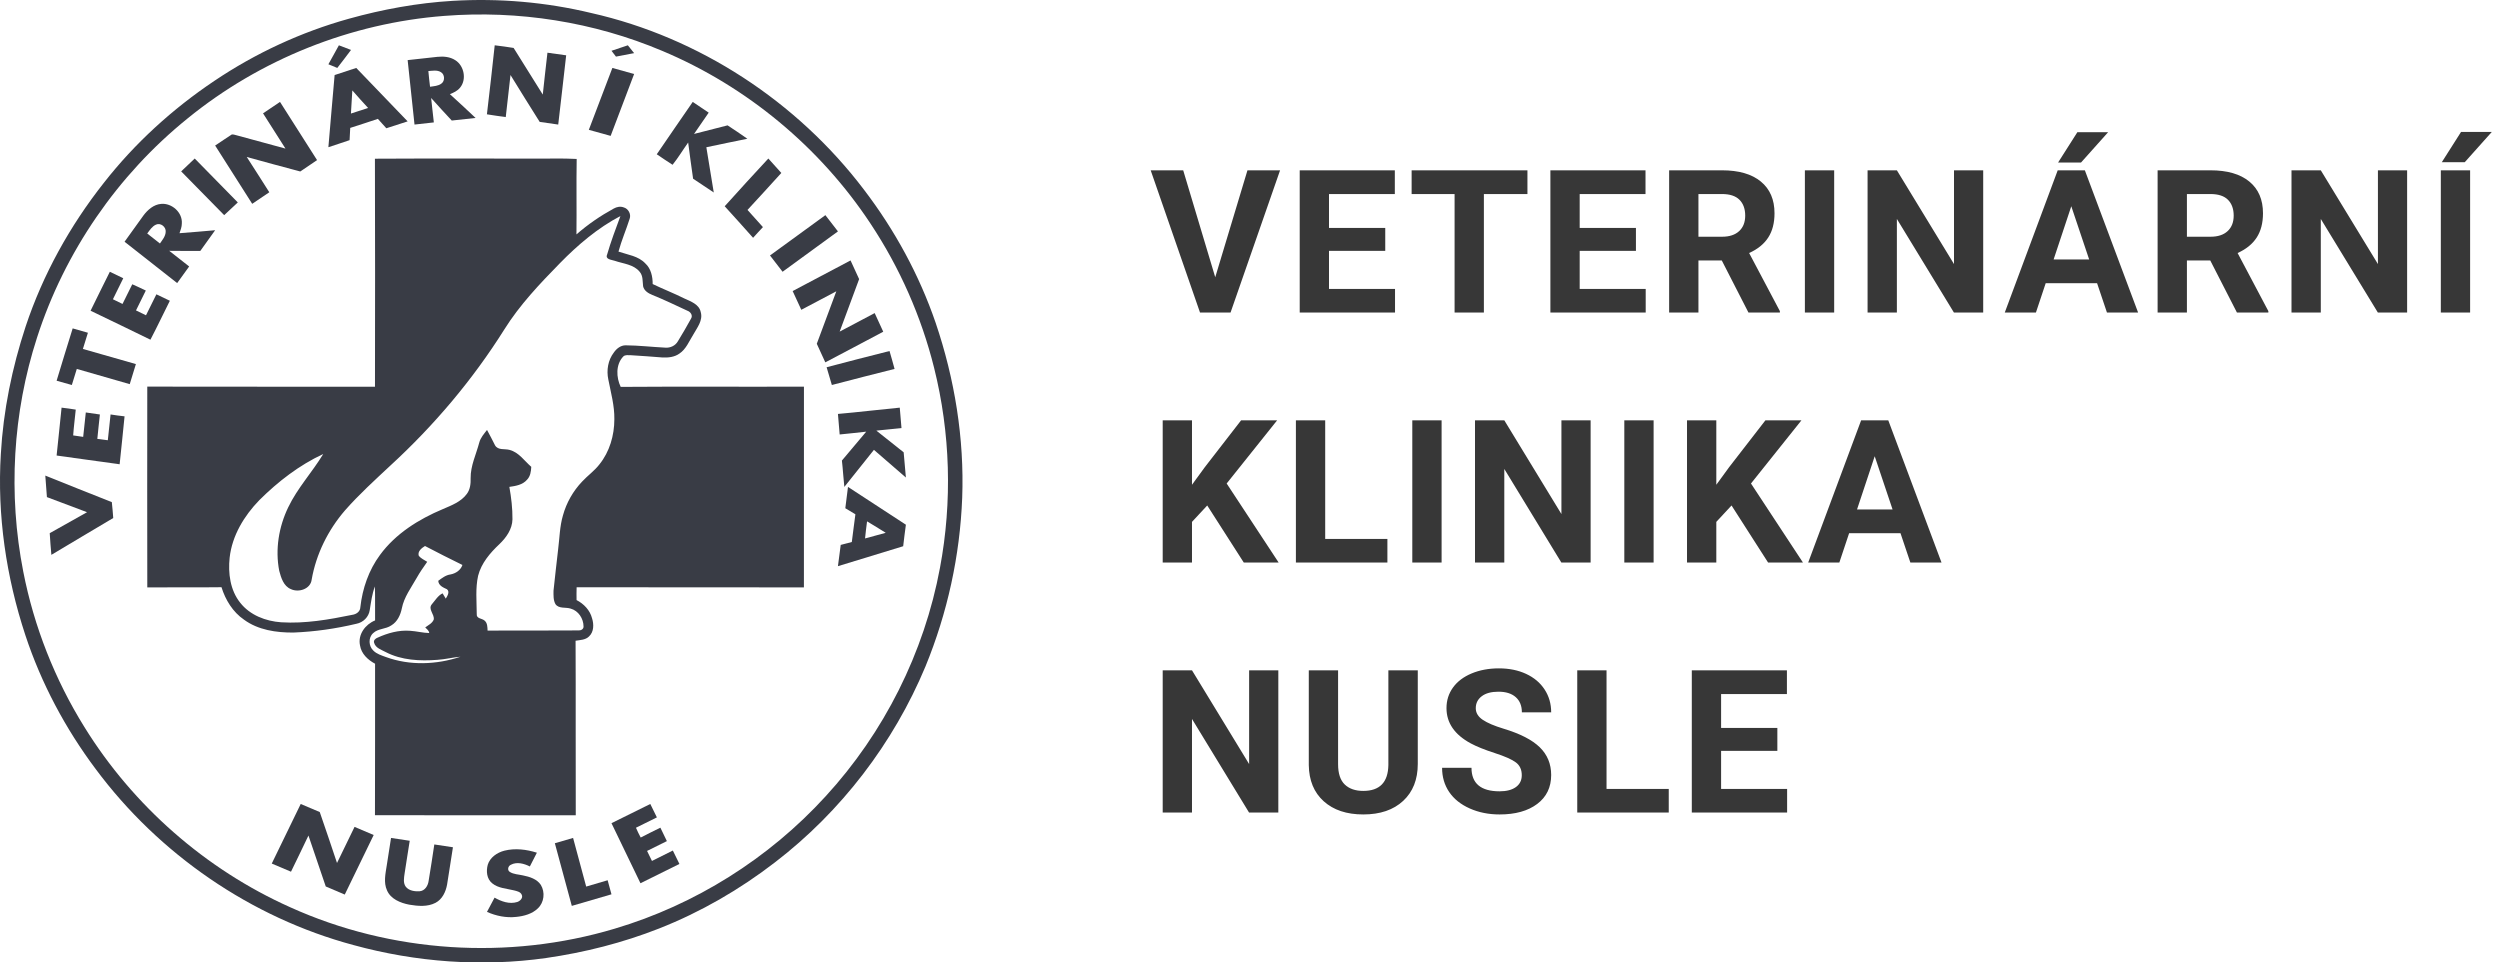 <?xml version="1.0" encoding="UTF-8"?>
<svg width="200px" height="77px" viewBox="0 0 200 77" version="1.1" xmlns="http://www.w3.org/2000/svg" xmlns:xlink="http://www.w3.org/1999/xlink">
    <!-- Generator: Sketch 51.2 (57519) - http://www.bohemiancoding.com/sketch -->
    <title>Logo</title>
    <desc>Created with Sketch.</desc>
    <defs></defs>
    <g id="Klinika" stroke="none" stroke-width="1" fill="none" fill-rule="evenodd">
        <g id="kontakt" transform="translate(-40, -25)">
            <g id="Nav">
                <g id="Info" transform="translate(40, 25)">
                    <g id="Logo">
                        <g id="Nusle-logo" fill="#393C45" fill-rule="nonzero">
                            <path d="M36.203,0.068 C39.925,-0.154 43.681,0.17 47.307,1.043 C55.937,2.99 63.773,8.131 69.113,15.169 C71.572,18.39 73.538,21.992 74.852,25.826 C76.376,30.319 77.151,35.08 76.976,39.826 C76.799,44.448 75.793,49.039 74.037,53.318 C71.473,59.462 67.285,64.93 62.002,68.984 C59.178,71.162 56.062,72.965 52.743,74.274 C49.832,75.422 46.777,76.196 43.681,76.642 C38.548,77.367 33.278,76.976 28.282,75.606 C20.086,73.41 12.714,68.33 7.657,61.525 C5.229,58.285 3.301,54.664 2.03,50.818 C0.496,46.161 -0.236,41.22 0.067,36.32 C0.262,32.853 0.965,29.421 2.049,26.125 C3.433,21.96 5.59,18.067 8.309,14.625 C10.789,11.454 13.802,8.714 17.144,6.473 C20.438,4.256 24.086,2.564 27.912,1.498 C30.618,0.744 33.397,0.236 36.203,0.068 Z M35.54,1.272 C28.07,1.843 20.803,4.75 14.996,9.484 C9.406,14.002 5.162,20.167 2.961,27.012 C1.015,33.025 0.643,39.533 1.862,45.733 C2.72,50.126 4.387,54.358 6.75,58.159 C10.643,64.455 16.447,69.549 23.204,72.574 C31.282,76.235 40.678,76.836 49.17,74.296 C55.616,72.385 61.51,68.675 66.043,63.712 C70.719,58.625 73.939,52.213 75.2,45.416 C76.19,40.135 76.032,34.641 74.728,29.427 C73.709,25.334 71.981,21.42 69.652,17.906 C65.614,11.788 59.738,6.906 52.979,4.07 C47.502,1.754 41.465,0.807 35.54,1.272 Z" id="Shape"></path>
                            <path d="M27.112,3.624 C27.434,3.75 27.758,3.875 28.082,3.995 C27.726,4.484 27.348,4.954 26.983,5.435 C26.746,5.338 26.508,5.24 26.271,5.142 C26.553,4.638 26.833,4.131 27.112,3.624 Z" id="Shape"></path>
                            <path d="M39.577,3.624 C40.082,3.682 40.587,3.755 41.09,3.835 C41.862,5.082 42.646,6.321 43.422,7.566 C43.536,6.448 43.672,5.333 43.796,4.216 C44.296,4.278 44.794,4.356 45.294,4.425 C45.078,6.271 44.879,8.12 44.658,9.965 C44.164,9.887 43.669,9.821 43.175,9.751 C42.398,8.499 41.603,7.264 40.84,6.001 C40.717,7.124 40.584,8.245 40.46,9.367 C39.957,9.295 39.454,9.23 38.953,9.145 C39.169,7.306 39.383,5.466 39.577,3.624 Z" id="Shape"></path>
                            <path d="M48.918,4.063 C49.354,3.916 49.792,3.773 50.228,3.624 C50.396,3.832 50.562,4.042 50.729,4.251 C50.246,4.345 49.76,4.433 49.277,4.529 C49.159,4.373 49.039,4.217 48.918,4.063 Z" id="Shape"></path>
                            <path d="M32.612,4.809 C33.408,4.723 34.203,4.631 34.999,4.547 C35.485,4.497 36.007,4.542 36.426,4.817 C37.132,5.258 37.347,6.362 36.805,7.013 C36.597,7.273 36.291,7.414 35.991,7.532 C36.682,8.16 37.369,8.794 38.047,9.437 C37.411,9.5 36.775,9.569 36.14,9.643 C35.577,9.055 35.041,8.441 34.491,7.84 C34.571,8.49 34.624,9.143 34.707,9.793 C34.192,9.854 33.676,9.907 33.161,9.965 C32.982,8.245 32.797,6.527 32.612,4.809 Z M34.269,5.684 C34.304,6.104 34.353,6.522 34.404,6.941 C34.714,6.891 35.055,6.883 35.317,6.683 C35.611,6.474 35.585,5.951 35.272,5.771 C34.971,5.582 34.601,5.664 34.269,5.684 Z" id="Shape"></path>
                            <path d="M48.99,5.435 C49.567,5.603 50.147,5.764 50.729,5.921 C50.111,7.573 49.476,9.22 48.852,10.871 C48.269,10.711 47.689,10.545 47.106,10.387 C47.734,8.737 48.356,7.084 48.99,5.435 Z" id="Shape"></path>
                            <path d="M26.77,6.003 C27.345,5.809 27.924,5.628 28.499,5.435 C29.868,6.861 31.241,8.284 32.612,9.71 C32.044,9.895 31.476,10.079 30.907,10.261 C30.683,10.01 30.459,9.757 30.23,9.509 C29.496,9.76 28.756,9.993 28.018,10.232 C27.999,10.559 27.981,10.885 27.967,11.212 C27.406,11.412 26.835,11.584 26.271,11.776 C26.429,9.851 26.606,7.927 26.77,6.003 Z M28.186,7.234 C28.151,7.85 28.106,8.468 28.075,9.084 C28.534,8.937 28.991,8.788 29.448,8.637 C29.025,8.171 28.593,7.712 28.186,7.234 Z" id="Shape"></path>
                            <path d="M21.043,9.067 C21.497,8.766 21.95,8.46 22.401,8.153 C23.392,9.703 24.383,11.254 25.365,12.809 C24.919,13.115 24.467,13.412 24.021,13.719 C22.594,13.335 21.164,12.958 19.74,12.558 C20.35,13.493 20.943,14.441 21.544,15.381 C21.09,15.693 20.63,15.994 20.177,16.306 C19.191,14.75 18.194,13.201 17.212,11.643 C17.663,11.356 18.094,11.036 18.548,10.755 C18.685,10.746 18.816,10.799 18.948,10.829 C20.243,11.189 21.543,11.528 22.837,11.887 C22.239,10.948 21.639,10.008 21.043,9.067 Z" id="Shape"></path>
                            <path d="M52.541,12.342 C53.5,10.946 54.452,9.545 55.419,8.153 C55.844,8.441 56.27,8.725 56.696,9.012 C56.302,9.577 55.917,10.149 55.523,10.715 C56.417,10.483 57.313,10.265 58.206,10.029 C58.736,10.381 59.27,10.729 59.788,11.1 C58.692,11.315 57.602,11.556 56.508,11.78 C56.698,12.988 56.904,14.193 57.101,15.4 C56.548,15.037 56.004,14.659 55.448,14.298 C55.308,13.333 55.178,12.368 55.053,11.402 C54.632,11.992 54.258,12.618 53.806,13.183 C53.375,12.917 52.964,12.62 52.541,12.342 Z" id="Shape"></path>
                            <path d="M29.994,12.697 C34.186,12.672 38.377,12.694 42.569,12.686 C43.758,12.704 44.949,12.651 46.135,12.716 C46.1,14.727 46.141,16.74 46.116,18.752 C47.029,17.955 48.035,17.264 49.099,16.684 C49.337,16.55 49.628,16.489 49.891,16.59 C50.268,16.689 50.504,17.132 50.373,17.498 C50.092,18.381 49.721,19.234 49.479,20.128 C50.215,20.381 51.066,20.476 51.626,21.074 C52.081,21.489 52.217,22.131 52.214,22.724 C53.047,23.127 53.915,23.461 54.744,23.876 C55.254,24.113 55.933,24.34 56.059,24.967 C56.253,25.638 55.766,26.218 55.462,26.768 C55.126,27.299 54.888,27.937 54.342,28.294 C53.96,28.567 53.464,28.62 53.008,28.599 C52.165,28.525 51.321,28.475 50.476,28.418 C50.271,28.424 50.026,28.362 49.862,28.519 C49.247,29.164 49.295,30.196 49.655,30.951 C54.542,30.913 59.43,30.952 64.316,30.931 C64.315,36.284 64.322,41.638 64.313,46.991 C58.252,46.976 52.191,47 46.13,46.979 C46.118,47.321 46.119,47.664 46.125,48.007 C46.706,48.303 47.2,48.82 47.364,49.463 C47.517,49.94 47.518,50.552 47.121,50.916 C46.839,51.199 46.415,51.198 46.046,51.259 C46.071,55.913 46.042,60.566 46.061,65.22 C40.707,65.221 35.351,65.231 29.997,65.214 C30.016,61.176 29.998,57.138 30.006,53.098 C29.43,52.792 28.903,52.304 28.8,51.628 C28.617,50.762 29.228,49.947 30.007,49.634 C29.996,48.727 30.019,47.821 29.994,46.915 C29.758,47.523 29.685,48.17 29.579,48.808 C29.502,49.355 29.055,49.8 28.516,49.901 C26.864,50.295 25.174,50.537 23.478,50.604 C22.105,50.614 20.65,50.405 19.517,49.571 C18.624,48.96 18.037,47.996 17.719,46.977 C15.741,47.003 13.762,46.973 11.783,46.992 C11.773,41.638 11.776,36.283 11.782,30.929 C17.854,30.945 23.926,30.93 29.998,30.937 C30.006,24.857 30.015,18.777 29.994,12.697 Z M44.8,21.048 C43.185,22.699 41.577,24.388 40.347,26.355 C37.821,30.373 34.733,34.031 31.237,37.239 C29.992,38.403 28.725,39.551 27.598,40.833 C26.245,42.402 25.293,44.321 24.934,46.365 C24.849,47.123 23.891,47.428 23.268,47.128 C22.683,46.888 22.487,46.221 22.338,45.665 C22.005,43.952 22.304,42.144 23.06,40.58 C23.798,39.038 24.98,37.776 25.858,36.321 C23.939,37.212 22.238,38.528 20.744,40.014 C19.53,41.267 18.568,42.849 18.372,44.609 C18.238,45.853 18.412,47.214 19.216,48.217 C19.994,49.214 21.263,49.699 22.496,49.783 C24.411,49.902 26.318,49.568 28.187,49.185 C28.509,49.141 28.817,48.926 28.828,48.576 C28.994,47.082 29.5,45.611 30.399,44.397 C31.648,42.691 33.498,41.538 35.423,40.73 C36.117,40.43 36.884,40.147 37.347,39.513 C37.618,39.152 37.664,38.686 37.651,38.249 C37.64,37.256 38.093,36.349 38.34,35.409 C38.442,35.017 38.721,34.709 38.962,34.396 C39.192,34.797 39.388,35.216 39.603,35.626 C39.844,36.04 40.373,35.884 40.759,35.991 C41.508,36.181 41.947,36.868 42.502,37.347 C42.484,37.712 42.43,38.108 42.16,38.381 C41.811,38.789 41.252,38.88 40.749,38.951 C40.901,39.806 41.006,40.676 40.997,41.547 C40.98,42.331 40.501,43.008 39.954,43.53 C39.212,44.23 38.506,45.048 38.249,46.06 C38.026,47.064 38.134,48.103 38.14,49.123 C38.102,49.503 38.553,49.458 38.76,49.643 C38.999,49.837 38.993,50.165 39.006,50.446 C41.442,50.444 43.879,50.446 46.314,50.433 C46.494,50.439 46.698,50.315 46.683,50.113 C46.679,49.488 46.275,48.859 45.656,48.69 C45.257,48.554 44.718,48.723 44.438,48.333 C44.256,48.01 44.281,47.615 44.281,47.258 C44.388,46.149 44.533,45.045 44.652,43.938 C44.767,43.034 44.777,42.111 45.036,41.232 C45.315,40.22 45.849,39.28 46.574,38.521 C47.013,38.047 47.552,37.672 47.949,37.157 C48.77,36.143 49.148,34.826 49.148,33.534 C49.165,32.455 48.868,31.409 48.665,30.357 C48.508,29.62 48.641,28.806 49.108,28.201 C49.321,27.892 49.647,27.631 50.038,27.625 C51.103,27.633 52.163,27.758 53.226,27.812 C53.627,27.845 54.036,27.654 54.234,27.297 C54.596,26.702 54.951,26.102 55.283,25.489 C55.448,25.232 55.24,24.941 54.988,24.857 C54.059,24.428 53.138,23.979 52.189,23.597 C51.87,23.469 51.525,23.262 51.448,22.901 C51.398,22.51 51.453,22.07 51.177,21.747 C50.694,21.146 49.86,21.101 49.179,20.864 C48.932,20.777 48.399,20.76 48.568,20.367 C48.871,19.322 49.256,18.302 49.635,17.282 C47.813,18.239 46.233,19.585 44.8,21.048 Z M33.504,44.47 C33.683,44.683 33.946,44.797 34.177,44.945 C33.883,45.364 33.584,45.785 33.334,46.234 C32.891,47.019 32.323,47.764 32.147,48.669 C32.038,49.202 31.788,49.745 31.303,50.033 C30.86,50.342 30.244,50.27 29.847,50.656 C29.452,51.013 29.487,51.692 29.866,52.046 C30.14,52.324 30.524,52.433 30.88,52.565 C32.788,53.262 34.928,53.181 36.84,52.538 C36.219,52.587 35.614,52.751 34.991,52.787 C33.598,52.894 32.126,52.824 30.862,52.169 C30.516,51.98 30.051,51.85 29.93,51.425 C29.859,51.228 30.041,51.076 30.203,51.014 C31.016,50.645 31.91,50.391 32.811,50.463 C33.323,50.495 33.823,50.631 34.338,50.643 C34.319,50.442 34.144,50.326 34.018,50.195 C34.262,50.011 34.579,49.867 34.699,49.566 C34.776,49.141 34.212,48.732 34.549,48.339 C34.816,48.035 35.032,47.646 35.407,47.467 C35.492,47.607 35.576,47.748 35.662,47.89 C35.791,47.677 36.004,47.348 35.758,47.14 C35.457,47 35.09,46.852 35.059,46.465 C35.359,46.247 35.661,46.005 36.042,45.955 C36.461,45.876 36.854,45.616 36.994,45.197 C35.988,44.708 34.991,44.199 34,43.68 C33.733,43.843 33.384,44.112 33.504,44.47 Z" id="Shape"></path>
                            <path d="M14.494,13.711 C14.85,13.363 15.218,13.026 15.578,12.682 C16.722,13.857 17.881,15.019 19.024,16.194 C18.658,16.53 18.302,16.877 17.935,17.212 C16.791,16.042 15.646,14.872 14.494,13.711 Z" id="Shape"></path>
                            <path d="M57.976,16.501 C59.124,15.211 60.3,13.95 61.467,12.682 C61.815,13.064 62.161,13.45 62.506,13.836 C61.612,14.832 60.704,15.811 59.8,16.794 C60.21,17.253 60.624,17.707 61.034,18.168 C60.773,18.454 60.504,18.732 60.247,19.024 C59.487,18.185 58.744,17.328 57.976,16.501 Z" id="Shape"></path>
                            <path d="M11.464,17.254 C11.814,16.78 12.304,16.354 12.898,16.311 C13.725,16.234 14.613,16.978 14.546,17.884 C14.545,18.153 14.447,18.406 14.361,18.656 C15.311,18.576 16.262,18.511 17.212,18.418 C16.82,18.974 16.418,19.523 16.023,20.076 C15.195,20.085 14.367,20.067 13.538,20.066 C14.073,20.48 14.602,20.9 15.133,21.317 C14.81,21.757 14.494,22.204 14.173,22.647 C12.77,21.545 11.369,20.439 9.965,19.339 C10.465,18.645 10.962,17.948 11.464,17.254 Z M11.778,18.681 C12.12,18.943 12.458,19.212 12.796,19.479 C12.987,19.197 13.235,18.917 13.255,18.555 C13.299,18.147 12.837,17.798 12.48,17.97 C12.169,18.107 11.977,18.413 11.778,18.681 Z" id="Shape"></path>
                            <path d="M61.6,20.437 C63.082,19.369 64.55,18.283 66.03,17.212 C66.364,17.646 66.705,18.075 67.035,18.512 C65.559,19.589 64.083,20.667 62.606,21.741 C62.271,21.306 61.934,20.872 61.6,20.437 Z" id="Shape"></path>
                            <path d="M63.412,23.284 C64.954,22.463 66.501,21.654 68.044,20.835 C68.274,21.333 68.5,21.832 68.73,22.329 C68.214,23.731 67.691,25.129 67.173,26.529 C68.103,26.029 69.04,25.541 69.974,25.047 C70.202,25.544 70.427,26.042 70.659,26.538 C69.12,27.367 67.567,28.166 66.024,28.988 C65.801,28.491 65.576,27.994 65.343,27.502 C65.866,26.104 66.381,24.702 66.905,23.304 C65.972,23.799 65.037,24.289 64.104,24.784 C63.873,24.283 63.649,23.779 63.412,23.284 Z" id="Shape"></path>
                            <path d="M8.787,21.741 C9.145,21.914 9.501,22.09 9.861,22.259 C9.59,22.822 9.306,23.379 9.033,23.941 C9.289,24.063 9.546,24.188 9.801,24.316 C10.067,23.793 10.323,23.267 10.582,22.742 C10.95,22.892 11.301,23.081 11.665,23.243 C11.41,23.777 11.145,24.306 10.88,24.834 C11.147,24.962 11.415,25.091 11.68,25.223 C11.958,24.664 12.233,24.104 12.511,23.545 C12.871,23.715 13.229,23.889 13.588,24.061 C13.068,25.098 12.572,26.148 12.034,27.176 C10.444,26.393 8.842,25.632 7.247,24.858 C7.75,23.814 8.276,22.782 8.787,21.741 Z" id="Shape"></path>
                            <path d="M5.814,26.271 C6.219,26.392 6.624,26.51 7.033,26.62 C6.899,27.051 6.77,27.484 6.632,27.916 C8.047,28.314 9.455,28.73 10.871,29.126 C10.71,29.662 10.549,30.199 10.379,30.732 C8.969,30.318 7.555,29.92 6.144,29.514 C6.017,29.944 5.884,30.373 5.747,30.8 C5.34,30.691 4.936,30.569 4.529,30.458 C4.955,29.061 5.375,27.663 5.814,26.271 Z" id="Shape"></path>
                            <path d="M66.129,29.379 C67.803,28.935 69.483,28.506 71.162,28.082 C71.292,28.56 71.446,29.032 71.565,29.514 C69.889,29.928 68.219,30.368 66.548,30.8 C66.408,30.326 66.276,29.85 66.129,29.379 Z" id="Shape"></path>
                            <path d="M4.926,32.612 C5.305,32.654 5.683,32.707 6.06,32.769 C5.993,33.458 5.902,34.142 5.854,34.833 C6.121,34.87 6.389,34.908 6.655,34.95 C6.723,34.299 6.792,33.648 6.864,32.997 C7.24,33.045 7.616,33.102 7.991,33.159 C7.924,33.81 7.846,34.459 7.786,35.111 C8.066,35.145 8.345,35.183 8.625,35.219 C8.699,34.532 8.77,33.844 8.846,33.157 C9.218,33.213 9.591,33.27 9.965,33.307 C9.847,34.588 9.697,35.862 9.571,37.141 C7.89,36.925 6.212,36.662 4.529,36.442 C4.655,35.164 4.804,33.89 4.926,32.612 Z" id="Shape"></path>
                            <path d="M67.035,33.115 C68.685,32.972 70.331,32.767 71.981,32.612 C72.032,33.156 72.077,33.701 72.119,34.247 C71.449,34.305 70.779,34.39 70.108,34.449 C70.837,35.026 71.566,35.602 72.293,36.185 C72.354,36.857 72.412,37.529 72.471,38.202 C71.614,37.47 70.765,36.728 69.914,35.988 C69.123,36.974 68.337,37.964 67.547,38.953 C67.467,38.252 67.436,37.545 67.352,36.845 C67.995,36.069 68.65,35.303 69.298,34.533 C68.591,34.617 67.882,34.684 67.173,34.758 C67.134,34.21 67.08,33.663 67.035,33.115 Z" id="Shape"></path>
                            <path d="M3.624,38.047 C5.399,38.751 7.165,39.48 8.946,40.17 C9,40.592 9.019,41.017 9.059,41.441 C7.411,42.427 5.753,43.397 4.109,44.388 C4.061,43.81 4.009,43.232 3.978,42.654 C4.976,42.1 5.966,41.531 6.964,40.976 C5.893,40.573 4.822,40.175 3.753,39.768 C3.709,39.195 3.669,38.621 3.624,38.047 Z" id="Shape"></path>
                            <path d="M67.839,38.953 C69.381,39.962 70.927,40.966 72.471,41.976 C72.39,42.549 72.323,43.123 72.255,43.698 C70.516,44.234 68.777,44.769 67.035,45.294 C67.109,44.726 67.175,44.159 67.257,43.593 C67.553,43.518 67.849,43.439 68.145,43.36 C68.244,42.622 68.328,41.881 68.432,41.144 C68.165,40.977 67.895,40.816 67.625,40.658 C67.694,40.088 67.76,39.52 67.839,38.953 Z M69.365,41.708 C69.312,42.164 69.242,42.617 69.204,43.076 C69.755,42.925 70.306,42.776 70.858,42.624 C70.364,42.311 69.863,42.011 69.365,41.708 Z" id="Shape"></path>
                            <path d="M21.741,69.084 C22.514,67.496 23.279,65.904 24.057,64.318 C24.564,64.534 25.069,64.755 25.58,64.964 C26.044,66.32 26.513,67.677 26.961,69.038 C27.432,68.077 27.898,67.114 28.364,66.15 C28.874,66.369 29.385,66.583 29.894,66.801 C29.125,68.39 28.357,69.979 27.581,71.565 C27.073,71.351 26.565,71.137 26.06,70.917 C25.598,69.56 25.133,68.202 24.676,66.843 C24.223,67.813 23.742,68.771 23.28,69.737 C22.767,69.52 22.255,69.301 21.741,69.084 Z" id="Shape"></path>
                            <path d="M48.918,65.855 C49.954,65.346 50.991,64.834 52.024,64.318 C52.2,64.675 52.372,65.034 52.551,65.391 C51.991,65.663 51.436,65.943 50.877,66.219 C50.992,66.484 51.117,66.746 51.256,67.003 C51.776,66.732 52.303,66.473 52.831,66.214 C52.999,66.575 53.174,66.932 53.35,67.289 C52.82,67.546 52.295,67.813 51.765,68.074 C51.895,68.34 52.026,68.608 52.157,68.876 C52.712,68.595 53.272,68.324 53.827,68.042 C54.004,68.399 54.176,68.759 54.353,69.116 C53.314,69.63 52.278,70.149 51.237,70.659 C50.47,69.054 49.687,67.458 48.918,65.855 Z" id="Shape"></path>
                            <path d="M44.388,67.459 C44.875,67.319 45.359,67.173 45.847,67.035 C46.192,68.334 46.549,69.628 46.895,70.926 C47.465,70.753 48.041,70.594 48.611,70.42 C48.718,70.793 48.817,71.168 48.918,71.545 C47.86,71.85 46.801,72.16 45.744,72.471 C45.29,70.801 44.841,69.13 44.388,67.459 Z" id="Shape"></path>
                            <path d="M31.283,67.035 C31.781,67.111 32.28,67.184 32.778,67.261 C32.63,68.139 32.508,69.02 32.365,69.898 C32.318,70.241 32.24,70.638 32.463,70.94 C32.721,71.264 33.182,71.325 33.573,71.3 C33.993,71.267 34.24,70.855 34.289,70.478 C34.454,69.506 34.597,68.53 34.745,67.556 C35.241,67.63 35.738,67.705 36.235,67.781 C36.069,68.775 35.935,69.775 35.766,70.77 C35.661,71.344 35.386,71.941 34.841,72.226 C34.198,72.562 33.431,72.49 32.74,72.373 C32.037,72.238 31.257,71.925 30.961,71.23 C30.672,70.594 30.841,69.891 30.94,69.235 C31.059,68.503 31.163,67.767 31.283,67.035 Z" id="Shape"></path>
                            <path d="M40.355,68.053 C41.211,67.839 42.122,67.953 42.951,68.216 C42.764,68.583 42.575,68.95 42.388,69.317 C41.932,69.089 41.348,68.921 40.868,69.182 C40.64,69.281 40.56,69.616 40.789,69.756 C41.095,69.95 41.483,69.951 41.833,70.032 C42.371,70.138 42.96,70.325 43.265,70.79 C43.622,71.377 43.539,72.197 43.019,72.678 C42.571,73.111 41.923,73.29 41.301,73.352 C40.498,73.443 39.683,73.275 38.958,72.952 C39.164,72.574 39.37,72.194 39.565,71.811 C40.101,72.117 40.758,72.356 41.382,72.159 C41.619,72.08 41.862,71.827 41.739,71.581 C41.642,71.342 41.343,71.287 41.112,71.228 C40.525,71.084 39.858,71.06 39.38,70.667 C38.93,70.308 38.883,69.681 39.022,69.177 C39.198,68.6 39.761,68.205 40.355,68.053 Z" id="Shape"></path>
                        </g>
                        <g id="logo" transform="translate(92, 10)" fill="#373737">
                            <path d="M5.219,12.18 L7.797,3.625 L10.406,3.625 L6.445,15 L4,15 L0.055,3.625 L2.656,3.625 L5.219,12.18 Z M18.82,10.07 L14.32,10.07 L14.32,13.117 L19.602,13.117 L19.602,15 L11.977,15 L11.977,3.625 L19.586,3.625 L19.586,5.523 L14.32,5.523 L14.32,8.234 L18.82,8.234 L18.82,10.07 Z M30.195,5.523 L26.711,5.523 L26.711,15 L24.367,15 L24.367,5.523 L20.93,5.523 L20.93,3.625 L30.195,3.625 L30.195,5.523 Z M38.875,10.07 L34.375,10.07 L34.375,13.117 L39.656,13.117 L39.656,15 L32.031,15 L32.031,3.625 L39.641,3.625 L39.641,5.523 L34.375,5.523 L34.375,8.234 L38.875,8.234 L38.875,10.07 Z M45.742,10.836 L43.875,10.836 L43.875,15 L41.531,15 L41.531,3.625 L45.758,3.625 C47.102,3.625 48.138,3.924 48.867,4.523 C49.596,5.122 49.961,5.969 49.961,7.062 C49.961,7.839 49.793,8.486 49.457,9.004 C49.121,9.522 48.612,9.935 47.93,10.242 L50.391,14.891 L50.391,15 L47.875,15 L45.742,10.836 Z M43.875,8.938 L45.766,8.938 C46.354,8.938 46.81,8.788 47.133,8.488 C47.456,8.189 47.617,7.776 47.617,7.25 C47.617,6.714 47.465,6.292 47.16,5.984 C46.855,5.677 46.388,5.523 45.758,5.523 L43.875,5.523 L43.875,8.938 Z M54.734,15 L52.391,15 L52.391,3.625 L54.734,3.625 L54.734,15 Z M66.656,15 L64.312,15 L59.75,7.516 L59.75,15 L57.406,15 L57.406,3.625 L59.75,3.625 L64.32,11.125 L64.32,3.625 L66.656,3.625 L66.656,15 Z M75.766,12.656 L71.656,12.656 L70.875,15 L68.383,15 L72.617,3.625 L74.789,3.625 L79.047,15 L76.555,15 L75.766,12.656 Z M72.289,10.758 L75.133,10.758 L73.703,6.5 L72.289,10.758 Z M74.188,0.578 L76.648,0.578 L74.484,3 L72.648,3 L74.188,0.578 Z M84.82,10.836 L82.953,10.836 L82.953,15 L80.609,15 L80.609,3.625 L84.836,3.625 C86.18,3.625 87.216,3.924 87.945,4.523 C88.674,5.122 89.039,5.969 89.039,7.062 C89.039,7.839 88.871,8.486 88.535,9.004 C88.199,9.522 87.69,9.935 87.008,10.242 L89.469,14.891 L89.469,15 L86.953,15 L84.82,10.836 Z M82.953,8.938 L84.844,8.938 C85.432,8.938 85.888,8.788 86.211,8.488 C86.534,8.189 86.695,7.776 86.695,7.25 C86.695,6.714 86.543,6.292 86.238,5.984 C85.934,5.677 85.466,5.523 84.836,5.523 L82.953,5.523 L82.953,8.938 Z M100.57,15 L98.227,15 L93.664,7.516 L93.664,15 L91.32,15 L91.32,3.625 L93.664,3.625 L98.234,11.125 L98.234,3.625 L100.57,3.625 L100.57,15 Z M105.609,15 L103.266,15 L103.266,3.625 L105.609,3.625 L105.609,15 Z M104.883,0.555 L107.344,0.555 L105.18,2.977 L103.344,2.977 L104.883,0.555 Z M4.578,30.438 L3.359,31.75 L3.359,35 L1.016,35 L1.016,23.625 L3.359,23.625 L3.359,28.781 L4.391,27.367 L7.289,23.625 L10.172,23.625 L6.133,28.68 L10.289,35 L7.5,35 L4.578,30.438 Z M14.016,33.117 L18.992,33.117 L18.992,35 L11.672,35 L11.672,23.625 L14.016,23.625 L14.016,33.117 Z M23.328,35 L20.984,35 L20.984,23.625 L23.328,23.625 L23.328,35 Z M35.25,35 L32.906,35 L28.344,27.516 L28.344,35 L26,35 L26,23.625 L28.344,23.625 L32.914,31.125 L32.914,23.625 L35.25,23.625 L35.25,35 Z M40.289,35 L37.945,35 L37.945,23.625 L40.289,23.625 L40.289,35 Z M46.523,30.438 L45.305,31.75 L45.305,35 L42.961,35 L42.961,23.625 L45.305,23.625 L45.305,28.781 L46.336,27.367 L49.234,23.625 L52.117,23.625 L48.078,28.68 L52.234,35 L49.445,35 L46.523,30.438 Z M60.039,32.656 L55.93,32.656 L55.148,35 L52.656,35 L56.891,23.625 L59.062,23.625 L63.32,35 L60.828,35 L60.039,32.656 Z M56.562,30.758 L59.406,30.758 L57.977,26.5 L56.562,30.758 Z M10.266,55 L7.922,55 L3.359,47.516 L3.359,55 L1.016,55 L1.016,43.625 L3.359,43.625 L7.93,51.125 L7.93,43.625 L10.266,43.625 L10.266,55 Z M21.422,43.625 L21.422,51.117 C21.422,52.362 21.033,53.346 20.254,54.07 C19.475,54.794 18.411,55.156 17.062,55.156 C15.734,55.156 14.68,54.805 13.898,54.102 C13.117,53.398 12.719,52.432 12.703,51.203 L12.703,43.625 L15.047,43.625 L15.047,51.133 C15.047,51.878 15.225,52.421 15.582,52.762 C15.939,53.103 16.432,53.273 17.062,53.273 C18.38,53.273 19.049,52.581 19.07,51.195 L19.07,43.625 L21.422,43.625 Z M29.742,52.016 C29.742,51.573 29.586,51.233 29.273,50.996 C28.961,50.759 28.398,50.509 27.586,50.246 C26.773,49.983 26.13,49.724 25.656,49.469 C24.365,48.771 23.719,47.831 23.719,46.648 C23.719,46.034 23.892,45.486 24.238,45.004 C24.585,44.522 25.082,44.146 25.73,43.875 C26.379,43.604 27.107,43.469 27.914,43.469 C28.727,43.469 29.451,43.616 30.086,43.91 C30.721,44.204 31.215,44.62 31.566,45.156 C31.918,45.693 32.094,46.302 32.094,46.984 L29.75,46.984 C29.75,46.464 29.586,46.059 29.258,45.77 C28.93,45.48 28.469,45.336 27.875,45.336 C27.302,45.336 26.857,45.457 26.539,45.699 C26.221,45.941 26.062,46.26 26.062,46.656 C26.062,47.026 26.249,47.336 26.621,47.586 C26.993,47.836 27.542,48.07 28.266,48.289 C29.599,48.69 30.57,49.187 31.18,49.781 C31.789,50.375 32.094,51.115 32.094,52 C32.094,52.984 31.721,53.757 30.977,54.316 C30.232,54.876 29.229,55.156 27.969,55.156 C27.094,55.156 26.297,54.996 25.578,54.676 C24.859,54.355 24.311,53.917 23.934,53.359 C23.556,52.802 23.367,52.156 23.367,51.422 L25.719,51.422 C25.719,52.677 26.469,53.305 27.969,53.305 C28.526,53.305 28.961,53.191 29.273,52.965 C29.586,52.738 29.742,52.422 29.742,52.016 Z M36.523,53.117 L41.5,53.117 L41.5,55 L34.18,55 L34.18,43.625 L36.523,43.625 L36.523,53.117 Z M50.188,50.07 L45.688,50.07 L45.688,53.117 L50.969,53.117 L50.969,55 L43.344,55 L43.344,43.625 L50.953,43.625 L50.953,45.523 L45.688,45.523 L45.688,48.234 L50.188,48.234 L50.188,50.07 Z" id="VETERINÁRNÍ-KLINIKA"></path>
                        </g>
                    </g>
                </g>
            </g>
        </g>
    </g>
</svg>